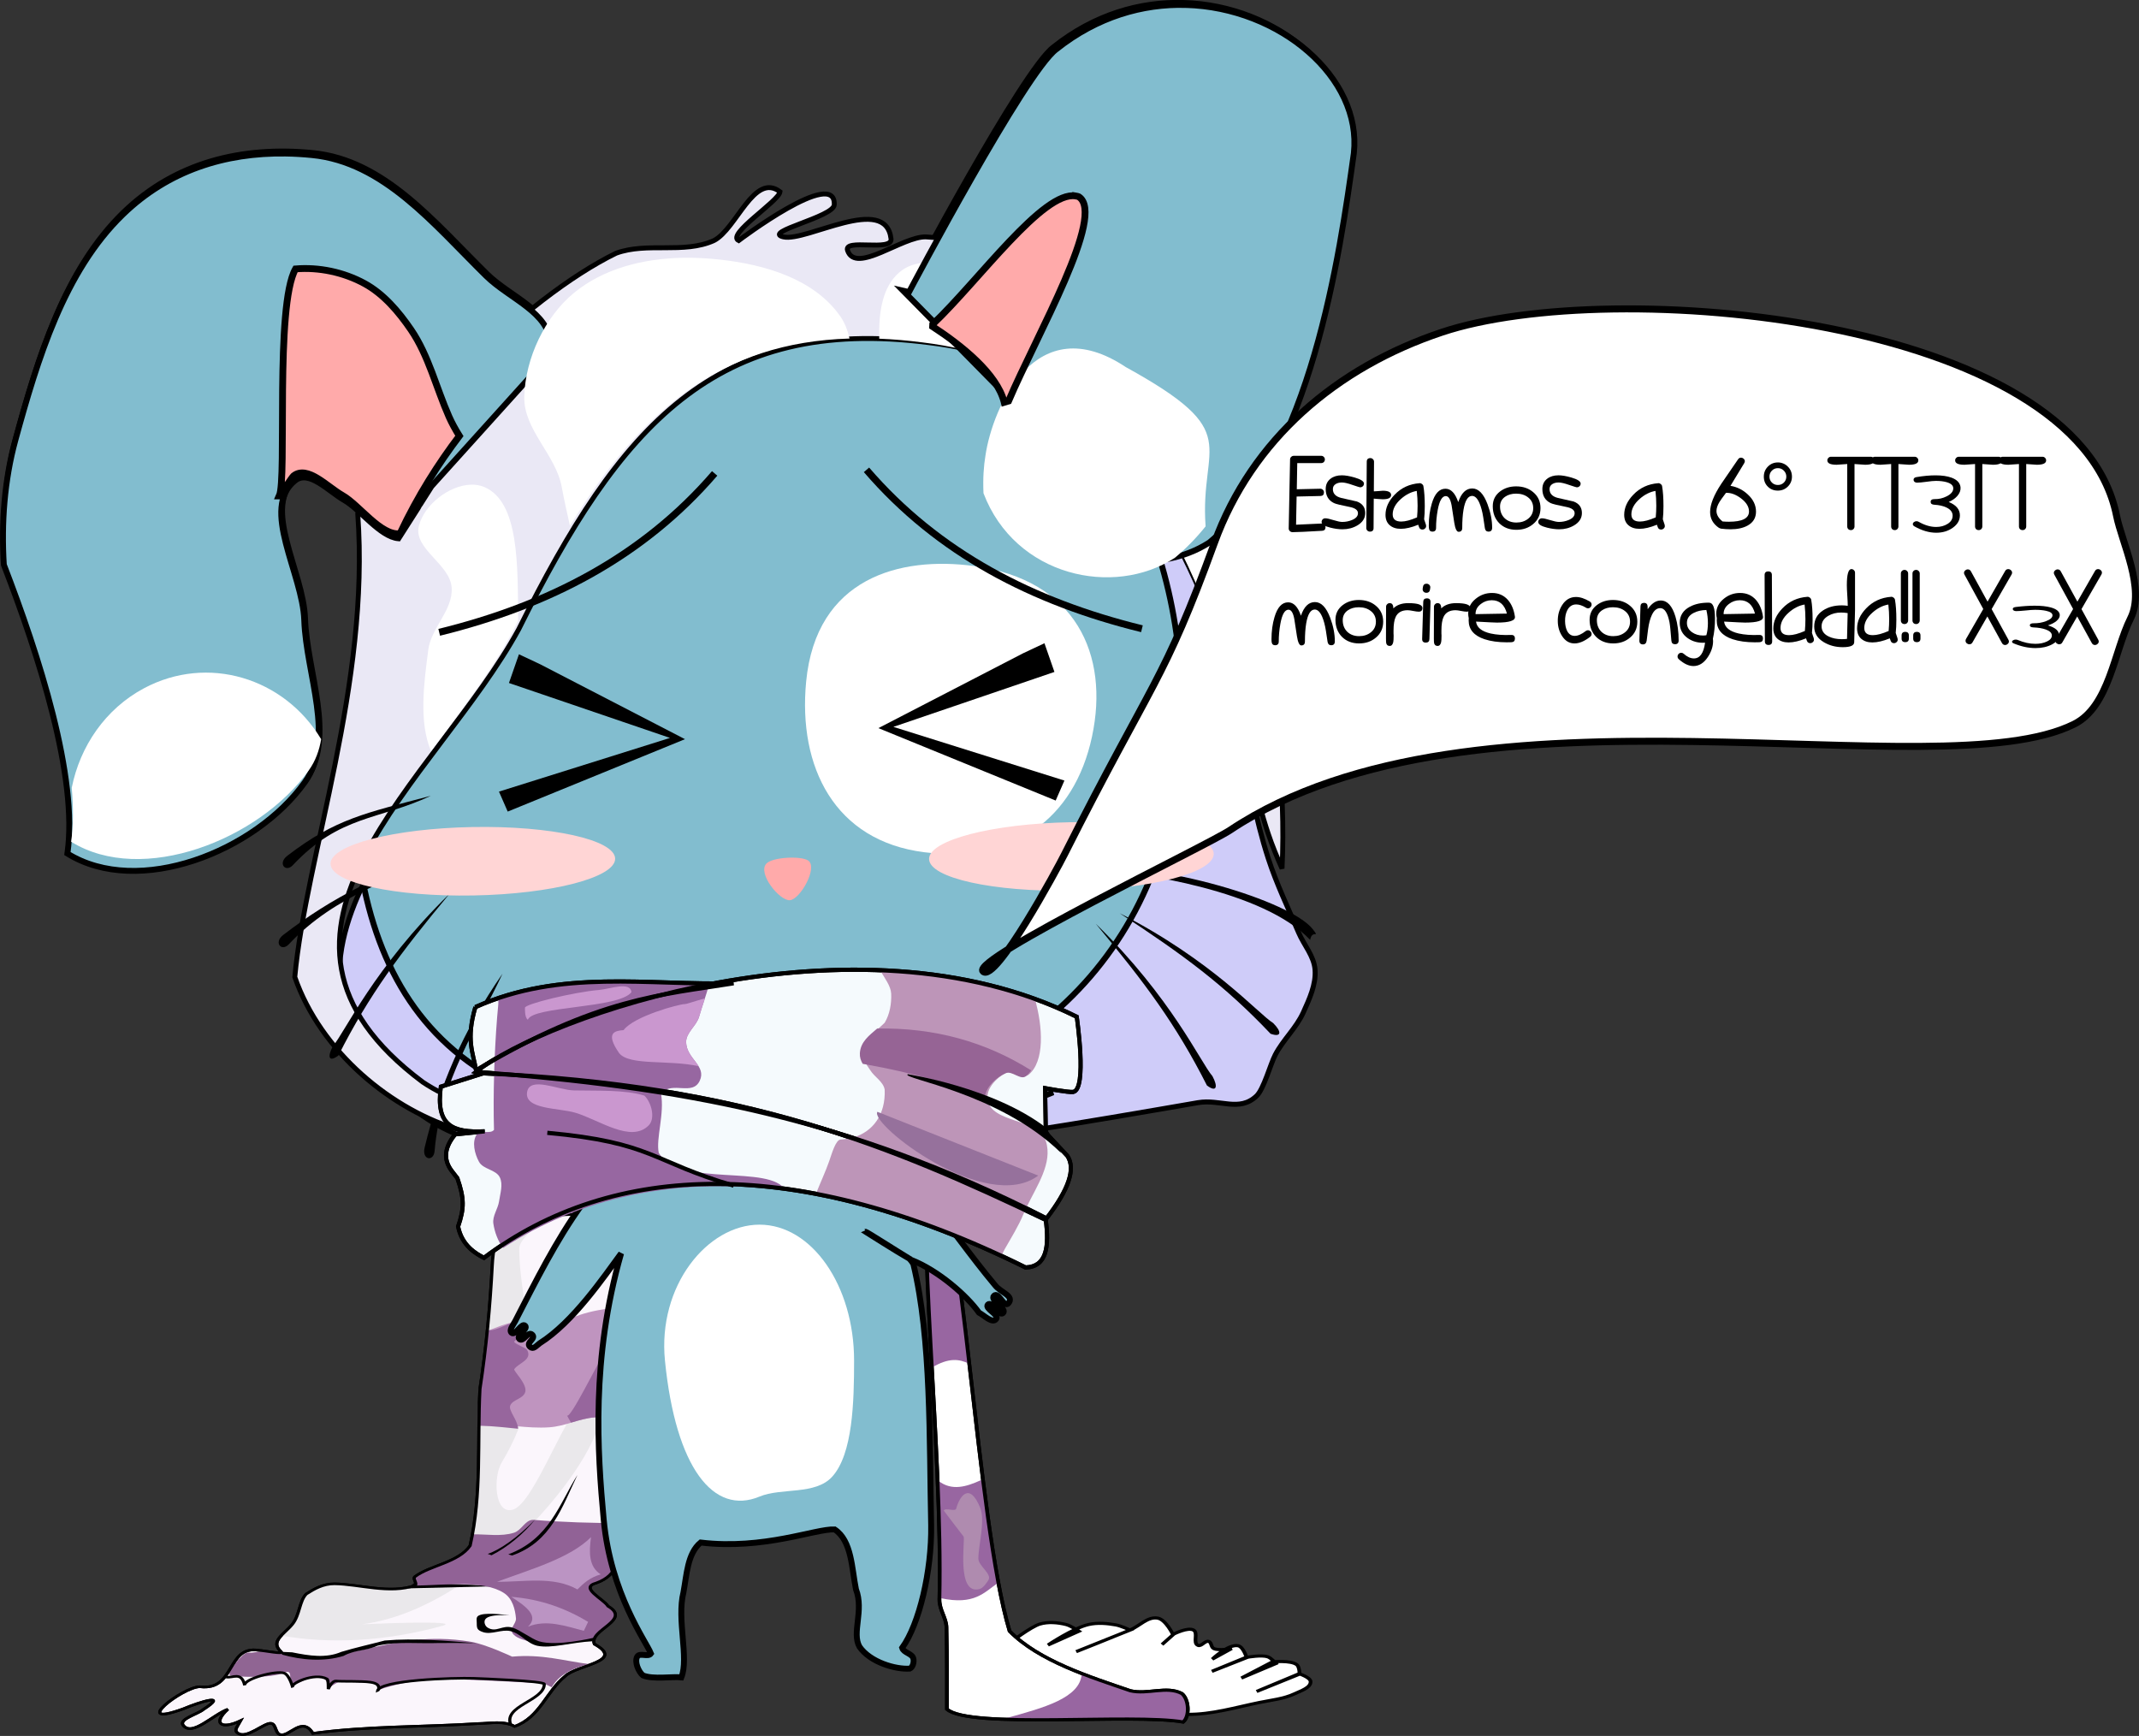 <?xml version="1.0" encoding="UTF-8" standalone="no"?>
<!-- Created with Inkscape (http://www.inkscape.org/) -->
<svg
    xmlns:inkscape="http://www.inkscape.org/namespaces/inkscape"
    xmlns:rdf="http://www.w3.org/1999/02/22-rdf-syntax-ns#"
    xmlns="http://www.w3.org/2000/svg"
    xmlns:xlink="http://www.w3.org/1999/xlink"
    xmlns:ns1="http://sozi.baierouge.fr"
    xmlns:cc="http://creativecommons.org/ns#"
    xmlns:dc="http://purl.org/dc/elements/1.1/"
    xmlns:sodipodi="http://sodipodi.sourceforge.net/DTD/sodipodi-0.dtd"
    id="svg2"
    sodipodi:docname="usagi remix.svg"
    viewBox="0 0 305.94 248.29"
    version="1.1"
    inkscape:version="0.48.4 r9939"
  >
  <rect x="0" y="0" width="305.94" height="248.29" fill="#333333" stroke="none"/>
  <sodipodi:namedview
      id="base"
      fit-margin-left="0"
      inkscape:zoom="1.979899"
      borderopacity="1.0"
      inkscape:current-layer="layer1"
      inkscape:cx="160.43001"
      inkscape:cy="132.76496"
      inkscape:window-maximized="0"
      showgrid="false"
      fit-margin-right="0"
      showguides="true"
      bordercolor="#666666"
      inkscape:window-x="1360"
      inkscape:guide-bbox="true"
      inkscape:window-y="16"
      fit-margin-bottom="0"
      inkscape:window-width="1364"
      inkscape:pageopacity="0.0"
      inkscape:pageshadow="2"
      pagecolor="#ffffff"
      inkscape:document-units="px"
      inkscape:window-height="750"
      fit-margin-top="0"
    >
    <sodipodi:guide
        id="guide12630"
        position="-8.38,248.437"
        orientation="0,1"
    />
  </sodipodi:namedview
  >
  <g
      id="layer1"
      inkscape:label="Capa 1"
      inkscape:groupmode="layer"
      transform="translate(-276.59 -281.08)"
    >
    <path
        id="path3990"
        style="stroke:#000000;stroke-width:.713px;fill:#cfccf9"
        d="m348.78 445.25c-4.093-0.637-8.198-2.117-11.724-4.558-28.677-22.241 1.887-44.687 13.734-67.235 14.42-30.169 28.153-46.603 58.621-42.544 7.931 0.999 14.9 3.477 21.271 8.927 8.158 6.98 14.327 17.768 18.591 28.3 4.544 11.223 4.952 24.116 8.709 35.707 1.189 3.669 2.858 7.115 4.355 10.636 0.759 1.785 2.204 3.342 2.345 5.318 0.15 2.116-0.822 4.188-1.675 6.078-1.018 2.254-2.881 3.899-4.02 6.078-0.688 1.316-1.643 4.909-2.68 5.888-2.476 2.339-5.189 0.399-8.374 0.95-32.728 5.654-66.355 11.565-99.153 6.458z"
        inkscape:export-ydpi="90"
        sodipodi:nodetypes="cccccccccccccc"
        inkscape:export-filename="/home/stilgar/tmp/s.png .png"
        inkscape:connector-curvature="0"
        inkscape:export-xdpi="90"
    />
    <g
        id="g3956"
        transform="matrix(.444 0 0 .367 408.94 275.84)"
      >
      <path
          id="path3954"
          sodipodi:nodetypes="ccccscscssccccaccasscccccccccc"
          style="stroke:#000000;stroke-width:1px;fill:#fbf6fc"
          inkscape:connector-curvature="0"
          d="m-130.02 476.78c-5.766 9.217-9.043 19.689-9.482 30.549-0.683 15.986-1.92 32.057-3.963 48.255-0.892 20.364 0.646 40.952-3.171 61.097-3.759 6.591-13.026 7.71-17.787 12.091-0.79 0.727 0.779 2.489 0.136 3.373-8.173 3.52-18.228-0.506-26.013-0.598-3.706-0.043-6.623 2.035-9.089 3.949-2.256 2.669-2.076 8.166-4.506 11.81-2.635 3.95-7.367 6.636-3.645 10.681 1.089 1.183-5.281-0.406-7.309-0.552-10.274-1.935-7.318 15.945-18.844 14.214-5.541 0.035-22.77 16.274-5.306 8.595 5.306-2.711 14.68-6.208 6.384 0.294-1.779 1.833-8.077 3.74-6.416 6.21 2.916 4.336 9.565-4.213 14.347-6.319-5.046 5.462-2.172 8.06 4.089 4.468-1.376 2.979-2.113 3.781-0.862 4.84 2.896 2.452 8.581-4.286 10.725-3.816 1.637 0.359 1.231 3.644 2.807 4.338 2.971 1.307 7.083-7.47 10.638-0.446 17.593-2.909 35.517-2.45 53.266-3.811 4.047-0.098 8.219-1.198 11.719 1.092 8.12-3.478 10.275-13.714 16.23-19.521 3.695-4.505 19.64-5.722 9.482-12.534-2.004-5.546 12.163-9.282 4.365-14.772-1.463-2.855-9.447-7.231-3.712-9.091 7.326-3.184 7.269-10.114 7.5-16.587 0.148-50.781 12.726-99.214 6.689-151.07-12.455 2.867-24.809 5.211-38.272 13.258z"
      />
      <path
          id="path3949"
          sodipodi:nodetypes="cccccscscscscsssssc"
          style="fill:#eae8eb"
          inkscape:connector-curvature="0"
          d="m-124.75 480.84c-2.38-0.019-5.285 0.518-8.25 1.25-3.917 7.846-6.143 16.395-6.5 25.219-0.683 15.986-1.926 32.084-3.969 48.281-0.892 20.364 0.66 40.948-3.156 61.094-3.759 6.591-13.02 7.712-17.781 12.094-0.79 0.727 0.769 2.491 0.125 3.375-8.173 3.52-18.246-0.534-26.031-0.625-3.706-0.043-6.597 2.055-9.062 3.969-2.256 2.669-2.101 8.169-4.531 11.812-1.089 1.632-2.533 3.021-3.594 4.406 15.525 3.3 33.225 2.425 51.938-3.812 5.724-1.908-14.342-1.228-25.938-0.594 45.665-6.979 91.307-88.238 72.469-87.031-6.001 0.384-16.547 39.922-23.906 42.375-5.92 1.973-6.322-12.825-3.531-18.406 16.967-33.935 5.656-57.303 5.656-83.438 0-5.282 12.876-14.53 11.312-17.656-0.826-1.652-2.754-2.293-5.25-2.312z"
      />
      <path
          id="path3916"
          style="stroke:#000000;stroke-width:1px;fill:#97669d"
          inkscape:connector-curvature="0"
          d="m-91.75 463.53c-12.455 2.867-24.818 5.202-38.281 13.25-2.422 3.872-4.388 7.968-5.906 12.219 6.613-2.215 15.041-0.79 22.438-1.438l4.312 2.438 4.5-2.562 2.062-7.938c3.814-1.692 7.944-1.613 12.125-1.281-0.264-4.868-0.677-9.763-1.25-14.688z"
      />
      <path
          id="path3855"
          d="m-166.7 633.31 30.052-0.884-27.842-1.414"
          style="fill:#000000"
          inkscape:connector-curvature="0"
      />
      <path
          id="path3877"
          d="m-209.66 658.15c22.026 7.388 36.255-9.437 63.109-4.066 4.971 0.994 13.435 5.834 13.435 5.834 9.721-1.055 16.824 1.683 24.874 2.926-5.808 1.602-10.056 4.583-12.102 9.007l-2.563-1.503s-26.329-1.812-35.797-1.812c-16.173 2.255-19.295 5.868-17.81 4.331 0.188-4.119-3.561-1.782-9.458-3.58-3.207-0.978-6.913 4.311-6.718 2.652 0.232-1.975-0.258-3.702-2.917-4.331-3.404-0.805-7.407 5.25-8.971 2.121-0.328-0.656 0.809-4.927-1.724-3.624-4.88 2.512-15.899 1.591-17.485 1.203-1.951-0.477 4.168-9.345 5.535-8.984 1.588 0.419 4.263-1.092 8.591-0.174z"
          sodipodi:nodetypes="csccccccsssssssc"
          style="fill:#906593"
          inkscape:connector-curvature="0"
      />
      <path
          id="path3857"
          d="m-207.27 659.12c6.346 2.144 13.477 2.911 19.866 0.51 3.483-2.361 7.276-1.918 10.894-3.953 6.133-1.792 13.39-0.762 19.704-1.069 4.009-0.058 8.018-0.012 12.026 0.093-9.744-0.999-19.578-2.063-29.368-1.062-4.664 1.494-9.412 2.746-14.007 4.428-4.856 2.53-10.196 1.558-15.832 0.168-1.095-0.05-2.19-0.1-3.284-0.176"
          sodipodi:nodetypes="ccccccccc"
          style="fill:#000000"
          inkscape:connector-curvature="0"
      />
      <path
          id="path3866"
          d="m-108.88 468.11c5.825 3.568 6.401 12.069 4.086 17.096-0.778 1.841-2.19 3.829-4.359 3.987-1.124 0.121-2.612-0.518-2.558-1.82 0.001-2.106 1.271-3.93 2.393-5.615 0.414-0.589-0.611 0.607-0.87 0.867-1.397 1.544-2.814 3.298-3.078 5.43-0.104 2.214 0.981 3.671 3.353 3.603 13.735-4.474 6.158-17.227 5.703-22.986 0.217-0.875 0.966-1.46 1.579-2.061"
          sodipodi:nodetypes="cccccccccc"
          style="fill:#000000"
          inkscape:connector-curvature="0"
      />
      <path
          id="path3871"
          d="m-225.25 667.86c2.11 0.547 4.931-2.358 6 3.25-0.517-2.455 10.261-5.963 12.75-4.75 1.695 0.826 2.688 5.5 2.688 5.5-0.992-1.409 7.146-5.914 11.062-3.25 0.519 0.353 0.411 3.954 0.411 3.954s1.106-3.327 2.559-3.146c2.018 0.251 7.967-0.06 10.989 0.454 4.193 0.712 2.314 3.514 2.302 3.515 0.251-4.394 24.776-5.288 30.99-5.026 2.373 0.1 22.75 1.039 22.75 2.25 0 6.558-13.501 8.435-10.75 16"
          sodipodi:nodetypes="ccscscsscssc"
          style="stroke:#000000;stroke-width:1px;fill:none"
          inkscape:connector-curvature="0"
      />
      <g
          id="g3893"
        >
        <path
            id="path3883"
            style="fill:#916296"
            inkscape:connector-curvature="0"
            d="m-126.62 606.62c-2.352 0.258-3.512 4.09-5.875 5-4.161 1.602-8.868 0.547-13.375 0.625-0.225 1.48-0.47 2.962-0.75 4.438-3.759 6.591-13.02 7.712-17.781 12.094-0.79 0.727 0.769 2.491 0.125 3.375-0.082 0.035-0.168 0.06-0.25 0.094 9.977-0.182 22.272-2.248 28.781 2.875 2.779 2.187 3.609 6.349 3.875 9.875 0.141 1.875-1.977 3.766-1.25 5.5 0.89 2.122 3.699 2.876 5.875 3.625 3.211 1.106 6.732 1.258 10.125 1.125 2.882-0.113 5.618-1.759 8.5-1.625 0.604 0.028 1.23 0.124 1.844 0.281 0.036-4.949 11.825-8.543 4.562-13.656-1.463-2.855-9.453-7.234-3.719-9.094 7.326-3.184 7.269-10.089 7.5-16.562 0.007-2.265 0.04-4.525 0.094-6.781-8.114 0.149-19.079-0.332-27.781-1.188-0.168-0.017-0.343-0.017-0.5 0z"
        />
        <g
            id="g3889"
            style="fill:#bb94c3"
          >
          <path
              id="path3879"
              d="m-137.95 630.73c11.206-4.99 23.472-9.222 30.25-17.375-0.653 5.934-0.757 11.51 3.125 14.5-3.417 1.196-5.414 3.347-7.5 5.875-7.862-5.324-17.1-2.852-25.875-3z"
              sodipodi:nodetypes="ccccc"
              style="fill:#bb94c3"
              inkscape:connector-curvature="0"
          />
          <path
              id="path3881"
              d="m-133.38 636.61c4.842 3.758 9.049 7.54 5.375 11.625 6-2.909 12-0.26 18 1.625l1.375-3.5c-7.187-5.224-15.233-8.852-24.75-9.75z"
              sodipodi:nodetypes="ccccc"
              style="fill:#bb94c3"
              inkscape:connector-curvature="0"
          />
        </g
        >
      </g
      >
      <path
          id="path3085"
          d="m-107.19 653.92c-6.891 0.434-13.24 2.938-17.875 1.75-3.419-0.991-5.145-4.689-8.562-5.688-2.88-0.841-6.103 1.523-8.875 0.375-1.851-0.767-2-1.434-2-3.438 0-1.768-0.411-2.706 1.25-3.312 2.75-1.004 9.375 0.25 9.375 0.25s-6.564-0.757-7.875 1.5c-0.558 0.961-0.144 2.589 0.75 3.25 2.822 2.085 4.698-1.188 8 0 2.385 0.858 6.135 4.403 8.5 5.312 5.602 2.155 17.5-1.312 17.5-1.312"
          sodipodi:nodetypes="ccsssscssssc"
          style="fill:#000000"
          inkscape:connector-curvature="0"
      />
      <path
          id="path3862"
          d="m-133.11 620.5c12.682-5.351 16.104-18.986 21.036-31.378-5.87 11.37-8.998 24.909-22.274 30.936"
          sodipodi:nodetypes="ccc"
          style="fill:#000000"
          inkscape:connector-curvature="0"
      />
      <path
          id="path3864"
          d="m-139.74 620.41c5.119-3.114 10.333-8.335 14.054-13.965-5.542 6.968-11.386 11.88-15.291 13.435"
          sodipodi:nodetypes="ccc"
          style="fill:#000000"
          inkscape:connector-curvature="0"
      />
      <path
          id="path3899"
          style="fill:#bf94bf"
          inkscape:connector-curvature="0"
          d="m-91.375 523.38c-10.609 0.332-18.549 1.76-25.094 6.062-4.075 2.679-10.639-0.971-16.312 0.188-2.697 0.551-5.408 2.014-8.312 3.344-0.628 7.513-1.421 15.061-2.375 22.625-0.197 4.489-0.269 8.966-0.312 13.469 0.373-0.015 0.752-0.042 1.125-0.031 7.238 0.208 14.432 2.088 21.531 1.5 5.199-0.43 9.651-3.443 14.719-3.875 3.623-0.309 7.272-0.287 10.906-0.094 1.419-14.388 3.03-28.746 4.125-43.188z"
      />
      <path
          id="path3903"
          d="m-130.79 529.43c-3.131-0.17-6.993 3.615-9.967 3.279-0.068-0.295-0.128-0.512-0.197-0.787-0.134 0.062-0.259 0.135-0.393 0.197-0.659 7.882-1.491 15.801-2.492 23.736-0.206 4.709-0.282 9.406-0.328 14.13 0.391-0.016 0.789-0.044 1.18-0.033 3.95 0.113 7.884 0.696 11.802 1.147-0.123-3.454-3.198-7.061-2.524-9.081 0.779-2.336 4.14-2.495 4.819-5.213 0.762-3.048-3.844-8.278-3.541-8.885 1.177-2.353 6.078-3.646 4.098-7.606-0.393-0.786-4.436-2.504-4.098-3.18 0.793-1.585 6.332-3.124 4.459-5.934-0.82-1.231-1.776-1.714-2.82-1.77z"
          style="fill:#97669d"
          inkscape:connector-curvature="0"
      />
      <path
          id="path3905"
          style="fill:#97669d"
          inkscape:connector-curvature="0"
          d="m-104.5 544.09c-0.591 0.282-10.06 23.884-10.938 21.781 0.199 0.546 0.699 1.646 1.312 2.844 2.532-0.907 5.044-1.835 7.719-2.062 0.739-0.063 1.478-0.119 2.219-0.156 1.746-6.305-0.281-14.873-0.281-22.375 0-0.041-0.012-0.04-0.031-0.031z"
      />
      <g
          id="g3945"
          transform="translate(1.237 -1.237)"
        >
        <path
            id="path3934"
            d="m-123.74 485.79 9.988-0.707 0.619-9.988z"
            style="fill:#bf94bf"
            inkscape:connector-curvature="0"
        />
        <path
            id="path3936"
            d="m-101.12 470.5c-0.743-1.527 4.124-4.081 4.685-3.801 4.338 2.169 1.695 7.991-2.121 9.899-0.676 0.338-0.481 1.345-0.972 1.591-0.239 0.12-0.592-0.109-0.795-0.177-3.333-1.111-0.086-2.922 0.442-3.978 0.264-0.529-1.101-2.716-1.237-3.535z"
            style="fill:#bf94bf"
            inkscape:connector-curvature="0"
        />
      </g
      >
      <path
          id="path3080"
          d="m-130.02 476.78c-5.766 9.217-9.043 19.689-9.482 30.549-0.683 15.986-1.92 32.057-3.963 48.255-0.892 20.364 0.646 40.952-3.171 61.097-3.759 6.591-13.026 7.71-17.787 12.091-0.79 0.727 0.779 2.489 0.136 3.373-8.173 3.52-18.228-0.506-26.013-0.598-3.706-0.043-6.623 2.035-9.089 3.949-2.256 2.669-2.076 8.166-4.506 11.81-2.635 3.95-7.367 6.636-3.645 10.681 1.089 1.183-5.281-0.406-7.309-0.552-10.274-1.935-7.318 15.945-18.844 14.214-5.541 0.035-22.77 16.274-5.306 8.595 5.306-2.711 14.68-6.208 6.384 0.294-1.779 1.833-8.077 3.74-6.416 6.21 2.916 4.336 9.565-4.213 14.347-6.319-5.046 5.462-2.172 8.06 4.089 4.468-1.376 2.979-2.113 3.781-0.862 4.84 2.896 2.452 8.581-4.286 10.725-3.816 1.637 0.359 1.231 3.644 2.807 4.338 2.971 1.307 7.083-7.47 10.638-0.446 17.593-2.909 35.517-2.45 53.266-3.811 4.047-0.098 8.219-1.198 11.719 1.092 8.12-3.478 10.275-13.714 16.23-19.521 3.695-4.505 19.64-5.722 9.482-12.534-2.004-5.546 12.163-9.282 4.365-14.772-1.463-2.855-9.447-7.231-3.712-9.091 7.326-3.184 7.269-10.114 7.5-16.587 0.148-50.781 12.726-99.214 6.689-151.07-12.455 2.867-24.809 5.211-38.272 13.258z"
          sodipodi:nodetypes="ccccscscssccccaccasscccccccccc"
          style="stroke:#000000;stroke-width:1px;fill:none"
          inkscape:connector-curvature="0"
      />
    </g
    >
    <g
        id="g3991"
        transform="matrix(.528 0 0 .451 408.67 230.15)"
      >
      <g
          id="g3972"
          style="fill:#ffffff"
        >
        <path
            id="path3172"
            sodipodi:nodetypes="cssccccscccscccsccsssscccssccssccssc"
            style="stroke:#000000;stroke-width:1px;fill:#ffffff"
            inkscape:connector-curvature="0"
            d="m71.406 656.62c6.645 0.1 13.127-2.21 19.594-3.76 3.206-0.767 6.612-1.16 9.5-2.75 1.706-0.94 4.424-1.927 4.375-3.875-0.033-1.334-3.125-2.5-3.125-2.5l-11.5 5.625 11.625-5.5s0.019-2.314-0.75-3c-1.662-1.483-6.625-0.875-6.625-0.875l-8.375 5.125 9.375-4.625s-1.287-1.755-2.25-2.125c-1.673-0.643-5.375 0.125-5.375 0.125l-9.75 4.5 9.375-4.5s-0.867-3.294-2.25-3.625c-2.655-0.635-7 4.25-7 4.25l5.25-3.375s-3.458 0.795-4.875 0c-0.767-0.43-0.537-1.985-1.375-2.25-0.996-0.315-1.936 1.709-2.875 1.25-1.507-0.737 0.186-4.008-1.25-4.875-1.54-0.93-5.25 1.25-5.25 1.25l-3.25 3.375 3-3.125s-1.953-4.763-4.125-5.25c-2.727-0.612-4.985 2.53-7.5 3.75-4.847 2.35-14.625 6.875-14.625 6.875l14.62-6.86s-2.504-1.337-3.875-1.625c-2.406-0.505-4.998-0.753-7.375-0.125-4.118 1.088-11 6.5-11 6.5l8.375-4.375s-2.189-1.746-3.5-2.125c-2.282-0.66-4.883-0.909-7.125-0.125-2.223 0.777-8.091 5.762-9.678 7.545"
        />
        <path
            id="path3153"
            sodipodi:nodetypes="ccccccssc"
            style="stroke:#000000;stroke-width:1px;fill:#ffffff"
            inkscape:connector-curvature="0"
            d="m2.121 479.61c8.523 13.219 12.196 115.52 21.213 150.61 7.899 9.473 21.944 14.589 32.704 18.915 4.649 1.316 9.855-1.656 13.965 0.884 1.943 1.867 2.187 7.186 0.354 9.016-13.619-2.786-58.05 2.255-63.993-4.066-0.006-7.914 0.055-16.598-0.131-25.998-0.059-2.985-1.966-5.509-1.899-8.847 0.966-48.06-6.678-122.27-2.213-140.5z"
        />
      </g
      >
      <path
          id="path3157"
          style="stroke:#000000;stroke-width:1px;fill:none"
          inkscape:connector-curvature="0"
          d="m71.406 656.62"
      />
      <g
          id="g3976"
        >
        <path
            id="path3179"
            style="fill:#9866a1"
            inkscape:connector-curvature="0"
            d="m15.5 582.38c-3.917 2.084-7.787 3.433-11.375 0.25l-0.281 0.031c0.457 13.091 0.717 25.828 0.5 37.125l0.281-0.03c9.187 2.354 11.835-1.832 15.625-4.875l0.031-0.031c-1.505-9.38-2.88-20.5-4.156-32.32l-0.625-0.15z"
        />
        <path
            id="path3174"
            style="fill:#9866a1"
            inkscape:connector-curvature="0"
            d="m42.969 643.72-0.094 0.03c-0.395 7.735-10.445 10.808-20.25 14l0.656 0.469c15.896 0.518 38.11-1.019 47.062 0.812 1.833-1.83 1.599-7.133-0.344-9-4.11-2.54-9.319 0.41-13.969-0.906-4.054-1.63-8.58-3.361-13.062-5.406z"
        />
        <path
            id="path3186"
            style="fill:#9866a1"
            inkscape:connector-curvature="0"
            d="m5.656 512.53c-1.554-0.04-3.07 0.71-4.531 1.97l-0.125 0.59c0.289 9.589 0.754 20.367 1.281 31.562 4.554-3.235 7.466-2.734 9.969-1.281l0.125-0.094c-1.097-11.12-2.17-21.89-3.312-31.4-1.174-0.89-2.294-1.32-3.406-1.35z"
        />
      </g
      >
      <path
          id="path3184"
          d="m8.875 591.36c-0.256 1.115-2.867-0.391-3.375 0.625-0.016 0.032 4.945 7.604 5.375 8.25 0.519 0.779-2.092 18.781 4.375 16.625 0.944-0.315 1.986-2.097 2.375-2.875 0.958-1.916-2.75-4.474-2.75-6.75 0-4.128 1.923-12.04 0.5-16.125-2.936-8.43-5.628-3.554-6.5 0.25z"
          sodipodi:nodetypes="scssssss"
          style="fill:#af8baf"
          inkscape:connector-curvature="0"
      />
      <path
          id="path3987"
          sodipodi:nodetypes="ccccccssc"
          style="stroke:#000000;stroke-width:1px;fill:none"
          inkscape:connector-curvature="0"
          d="m2.121 479.61c8.523 13.219 12.196 115.52 21.213 150.61 7.899 9.473 21.944 14.589 32.704 18.915 4.649 1.316 9.855-1.656 13.965 0.884 1.943 1.867 2.187 7.186 0.354 9.016-13.619-2.786-58.05 2.255-63.993-4.066-0.006-7.914 0.055-16.598-0.131-25.998-0.059-2.985-1.966-5.509-1.899-8.847 0.966-48.06-6.678-122.27-2.213-140.5z"
      />
    </g
    >
    <path
        id="path3939"
        style="stroke:#000000;stroke-width:.843px;fill:#82bdcf"
        inkscape:connector-curvature="0"
        d="m445.82 281.5c-6.142-0.168-12.67 1.665-18.544 6.344-4.412 3.282-20.761 34.123-21.062 34.691-6.256-1.558-13.098-1.938-19.729-1.938-0.907-0.03-1.809-0.015-2.696 0-10.976 0.183-20.451 3.734-28.32 9.501-0.174-4.653-5.871-6.528-9.242-9.845-7.537-7.414-14.652-16.278-24.913-17.283-10.05-0.984-19.613 1.298-27.046 8.501-8.405 8.144-12.207 20.687-15.375 32.253-1.573 5.744-2.001 11.879-1.629 17.846 4.99 12.926 10.631 30.399 9.065 41.317 10.15 6.316 26.899-0.28 33.978-10.22 4.395-6.17 0.171-15.445-0.089-23.159-0.225-6.673-6.36-16.029-1.274-20.002 1.997-1.56 4.803 1.569 6.991 2.813 2.45 1.394 5.496 5.774 8.265 5.469 0.884-1.883 1.821-3.651 2.785-5.344-2.415 4.684-4.378 9.654-5.865 14.752-1.283 4.399-3.202 8.562-3.703 13.064-2.315 32.308 4.917 59.088 44.317 61.381-3.385 2.789-7.335 5.917-10.427 9.782-3.964 4.955-7.024 10.838-9.924 16.47-0.38 0.738-0.749 1.46-1.126 2.188-0.257 0.496-0.905 1.251-0.504 1.625 0.539 0.502 1.446-1.536 1.955-1 0.464 0.489-1.331 1.394-0.859 1.875 0.572 0.583 1.224-1.16 1.837-0.625 0.681 0.594-0.955 1.129-0.296 1.75 0.481 0.453 0.865-0.109 1.392-0.5 4.777-3.002 9.156-9.468 11.642-12.845-4.299 15.027-3.391 28.348-2.488 38.066 0.986 10.617 6.066 17.423 6.754 19.158-0.395 0.563-1.605-0.158-1.955 0.438-0.43 0.73 0.17 2.144 0.8 2.688 1.454 0.609 4.232 0.136 5.51 0.281 1.107-2.786-0.681-8.255 0.296-12.158 0.468-2.484 0.566-5.567 2.459-7.126 9.061 1.078 16.422-1.997 19.166-1.875 2.459 1.608 2.443 5.58 3.051 8.563 1.171 3.049-0.635 6.212 0.504 8.22 1.519 2.202 5.121 3.268 7.199 3.125 0.442-0.203 0.619-0.944 0.504-1.438-0.172-0.737-1.388-0.806-1.6-1.531 2.447-3.387 4.243-11.005 4.147-17.533-0.271-12.223 0.054-26.626-2.548-37.379-0.142-0.251-0.339-0.505-0.563-0.75-1.647-0.927-6.25-3.844-6.25-3.844 0.064-0.061 4.6 2.856 6.25 3.844 0.026 0.015 0.094 0.048 0.118 0.062 0.032 0.027 0.056 0.065 0.089 0.094 0.016 0.009 0.074 0.022 0.089 0.031 3.852 1.521 7.911 5.076 9.657 7.532 0.774 0.408 1.916 1.617 2.459 0.906 0.476-0.624-1.73-1.505-1.185-2.063 0.556-0.569 1.574 1.75 2.163 1.219 0.682-0.615-1.951-1.814-1.303-2.469 0.683-0.691 1.454 1.817 2.074 1.063 0.877-1.067-1.083-1.497-1.925-2.594-6.895-8.237-12.919-18.576-21.655-24.19-0.4-0.174-0.804-0.343-1.215-0.5 30.444-5.603 50.416-26.294 49.53-59.944-0.159-6.663-1.222-13.199-3.11-19.377 2.411-0.383 4.73-1.211 6.754-2.531 14.533-12.106 18.629-41.159 20.647-55.662 1.16-10.76-10.513-20.821-24.025-21.19z"
    />
    <path
        id="path3962"
        sodipodi:nodetypes="ssssss"
        style="fill:#ffffff"
        inkscape:connector-curvature="0"
        d="m398.75 475.69c0 5.895-0.186 13.335-3.123 16.593-2.414 2.678-7.269 1.547-10.403 2.854-6.562 2.736-11.991-4.084-13.526-19.447-1.067-10.681 6.056-19.447 13.526-19.447 7.47 0 13.526 8.707 13.526 19.447z"
    />
    <path
        id="path3055"
        sodipodi:nodetypes="sssss"
        style="fill:#ffffff"
        inkscape:connector-curvature="0"
        d="m432.78 386.43c-2.562 11.978-11.47 18.114-23.974 16.547-12.842-1.609-18.087-12.187-16.914-24.395 1.429-14.868 13.443-17.97 23.974-16.547 14.59 1.971 19.421 12.674 16.914 24.395z"
    />
    <path
        id="path3837"
        d="m338.75 445.71c0.843-10.087 6.109-17.645 9.713-25.362-5.7 8.233-9.039 16.12-11.139 24.878-0.425 1.775 1.294 2.059 1.425 0.485z"
        sodipodi:nodetypes="scss"
        style="fill:#000000"
        inkscape:connector-curvature="0"
    />
    <path
        id="path3839"
        sodipodi:nodetypes="ccssc"
        style="fill:#000000"
        inkscape:connector-curvature="0"
        d="m463.98 415.51c-6.642-7.003-23.856-9.622-32.15-10.284 10.55-0.938 29.36 4.686 32.521 8.753 1.1 1.416-0.102-0.025-0.37 1.531z"
    />
    <path
        id="path3841"
        d="m458.32 428.94c-6.642-7.003-12.497-11.292-21.583-17.241 13.291 6.792 19.799 14.368 21.953 15.71 1.235 1.226 1.226 2.092-0.37 1.531z"
        sodipodi:nodetypes="cccc"
        style="fill:#000000"
        inkscape:connector-curvature="0"
    />
    <path
        id="path3843"
        sodipodi:nodetypes="cccc"
        style="fill:#000000"
        inkscape:connector-curvature="0"
        d="m449.22 436.34c-4.422-8.739-8.839-14.642-15.889-23.124 10.841 10.58 14.976 19.827 16.666 21.773 0.843 1.552 0.595 2.378-0.777 1.351z"
    />
    <path
        id="path4025"
        style="fill:#ffaaaa"
        d="m392.18 404.16c-1.021-0.683-5.089-0.502-5.974 0.437-1.311 1.392 1.88 5.332 3.345 5.24 1.495-0.094 4.074-4.709 2.629-5.676z"
        inkscape:transform-center-x="0.040856352"
        sodipodi:nodetypes="ssss"
        inkscape:transform-center-y="0.90002155"
        inkscape:connector-curvature="0"
    />
    <path
        id="path4008"
        style="stroke:#000000;stroke-width:.7px;fill:#eae8f5"
        d="m378.7 315.49c-4.338 1.95-9.538 0.18-13.987 1.807-13.06 6.376-31.31 24.513-36.956 37.261 1.782 24.379-7.391 48.87-9.003 66.264 3.691 10.649 13.838 19.139 23.932 21.981 26.659 7.507 57.781 5.645 84.548-5.421-26.099 4.008-52.538 6.747-78.455 2.859-4.093-0.614-8.199-2.04-11.725-4.392-28.68-21.428 1.887-43.053 13.735-64.777 14.422-29.066 28.155-44.899 58.626-40.989 7.932 0.962 14.902 3.349 21.273 8.6 8.159 6.724 14.328 17.118 18.593 27.265 4.545 10.812 4.953 23.234 8.71 34.401 0.571 1.697 1.248 3.334 1.968 4.963 0.558-11.737-0.958-24.697-3.811-35.751-2.671-10.349-5.31-20.373-10.888-29.232-8.895-12.25-22.777-24.776-36.244-25.366-3.351-0.095-10.006 5.377-11.196 1.953-0.627-1.803 6.435 0.234 6.213-1.679-0.755-6.48-12.094 0.473-15.389-0.274-3.108-0.705 7.19-2.84 7.269-4.596 0.243-5.408-13.676 5.122-13.676 5.122-1.807-0.877 5.761-5.63 5.919-6.986-3.725-2.821-6.205 5.307-9.457 6.986z"
        inkscape:export-ydpi="90"
        sodipodi:nodetypes="ccccscscccssscsccssssccc"
        inkscape:export-filename="/home/stilgar/tmp/s.png .png"
        inkscape:connector-curvature="0"
        inkscape:export-xdpi="90"
    />
    <path
        id="path11796"
        style="stroke:#000000;stroke-width:.843px;fill:#82bdcf"
        inkscape:connector-curvature="0"
        d="m317.45 303.04c-8.665-0.124-16.777 2.417-23.281 8.719-8.405 8.144-12.208 20.684-15.375 32.25-1.573 5.744-2.028 11.877-1.656 17.844 4.99 12.926 10.66 30.395 9.094 41.312 10.15 6.316 26.889-0.279 33.969-10.219 4.395-6.17 0.166-15.443-0.094-23.156-0.225-6.673-6.367-16.027-1.281-20 1.997-1.56 4.812 1.568 7 2.812 2.297 1.306 5.125 5.233 7.75 5.469l2.75-4.312c0.189-0.342 0.372-0.696 0.562-1.031-0.096 0.186-0.187 0.376-0.281 0.562l1.688-2.656 16.688-18.5 0.375-1.75c-0.174-4.653-5.878-6.527-9.25-9.844-7.537-7.414-14.645-16.277-24.906-17.281-1.256-0.123-2.512-0.201-3.75-0.219z"
    />
    <path
        id="path4017"
        style="fill:#ffffff"
        d="m374.21 317.95c-5.595 0.121-11.294 1.506-15.597 5.082-4.03 3.348-6.897 9.22-7.035 14.783-0.117 4.739 4.518 8.286 5.36 12.935 0.297 1.643 0.721 3.542 1.172 5.544 10.189-16.591 21.621-26.233 39.988-26.794-0.273-1.183-0.679-2.248-1.298-3.141-3.767-5.436-10.914-7.435-17.084-8.131-1.786-0.201-3.641-0.317-5.506-0.277zm34.712 0.716c-1.39 0.057-2.676 0.471-3.748 1.409-2.293 2.005-2.934 5.443-2.826 9.447 1.981 0.083 4.036 0.254 6.176 0.531 7.902 0.968 14.857 3.354 21.208 8.616 0.522-1.278 0.759-2.546 0.565-3.811-0.948-6.184-6.925-10.612-12.059-13.305-2.718-1.426-6.258-3.013-9.316-2.887zm30.274 22.775c-1.328-0.043-2.718 0.961-4.124 2.495 1.664 1.899 3.211 3.952 4.669 6.098 2.149-3.096 3.389-5.9 1.277-7.784-0.594-0.53-1.202-0.788-1.821-0.808zm-95.322 8.962c-3.064 0.135-6.586 2.83-7.37 5.89-0.844 3.294 4.483 5.455 4.69 8.87 0.193 3.196-2.939 5.699-3.35 8.87-0.604 4.657-1.385 10.319 0.398 14.483 4.238-5.686 8.583-11.369 11.661-17.07 0.262-0.534 0.534-1.046 0.796-1.571-0.061-7.96 0.153-16.977-4.815-19.125-0.619-0.268-1.303-0.378-2.01-0.346zm103.61 5.682c-0.927-0.02-1.986 0.652-3.119 1.64 1.487 2.811 2.83 5.689 4.02 8.546 0.927 2.228 1.677 4.521 2.324 6.86 1.957-5.734 1.792-11.308-1.654-16.1-0.458-0.637-0.989-0.934-1.57-0.947z"
        inkscape:export-ydpi="90"
        inkscape:export-filename="/home/stilgar/tmp/s.png .png"
        inkscape:connector-curvature="0"
        inkscape:export-xdpi="90"
    />
    <g
        id="g4449"
        transform="matrix(.582 0 0 .602 186.79 161.1)"
      >
      <path
          id="path3927"
          sodipodi:nodetypes="cccc"
          style="stroke:#000000;stroke-width:1px;fill:#f5fafd"
          inkscape:connector-curvature="0"
          d="m271.12 438.58c-2.347 7.779-0.566 10.764 0.177 15.026 29.837-17.254 45.676-17.919 63.286-20.683-21.154 0.54-42.309-3.466-63.463 5.657z"
      />
      <path
          id="path3930"
          sodipodi:nodetypes="ccsccccc"
          style="stroke:#000000;stroke-width:1px;fill:#f5fafd"
          inkscape:connector-curvature="0"
          d="m271.3 453.96c16.826-12.979 92.944-39.247 147.61-13.081 0 0 2.652 17.324-0.884 17.854-1.106 0.166-6.894-0.884-6.894-0.884l0.177 10.607 5.303 5.48c2.1 3.045 0.315 8.033-5.127 14.849-49.327-24.306-90.586-31.179-140.18-34.825z"
      />
      <path
          id="path3932"
          sodipodi:nodetypes="ccccccccccc"
          style="stroke:#000000;stroke-width:1px;fill:#f5fafd"
          inkscape:connector-curvature="0"
          d="m273.06 454.31-10.43 3.182c-1.298 9.264 2.829 10.985 10.783 10.607l-7.248 0.707c-2.473 2.887-3.119 5.775-0.884 8.662l1.414 1.768c1.72 4.817 1.73 7.141 0.177 11.49 0.948 4.556 4.398 6.464 6.364 7.425 31.668-23.011 77.018-24.589 133.11 2.298 5.232-0.189 5.805-5.037 4.95-11.314-37.88-17.449-73.426-32.101-138.24-34.825z"
      />
      <path
          id="path3816"
          style="fill:#9767a1"
          inkscape:connector-curvature="0"
          d="m306.82 432.49c-10.018-0.026-20.045 0.657-30.062 3.938 0.025 0.487 0.021 0.972 0 1.438-0.434 4.283-0.717 8.748-0.906 13.188 23.56-12.908 38.093-15.122 52.531-17.219 0.086-0.288 0.171-0.588 0.25-0.875-7.277-0.053-14.536-0.45-21.812-0.469z"
      />
      <path
          id="path3818"
          style="fill:#9767a1"
          inkscape:connector-curvature="0"
          d="m275.73 454.43c-0.133 4.594-0.16 9.101-0.031 13.312-0.917 1.133-3.369-0.122-4.219 1.062-1.275 1.777-0.541 4.625 0.531 6.531 1.034 1.839 4.195 1.825 5.125 3.719 0.831 1.693 0.087 3.79-0.188 5.656-0.266 1.81-1.685 3.504-1.406 5.312 0.304 1.97 1.109 4.163 2.406 5.781 18.865-11.884 42.23-17.024 69.406-13.688-3.818-6.281-25.646-0.557-31.156-8.875-0.774-3.369 1.482-9.385 0.531-14.156 0.182-0.203 0.362-0.384 0.562-0.531-12.482-1.968-26.193-3.392-41.562-4.125z"
      />
      <path
          id="path3823"
          style="fill:#9767a1"
          inkscape:connector-curvature="0"
          d="m328.57 433.18c-22.927 4.296-42.396 11.789-52.719 17.812-0.047 1.104-0.093 2.214-0.125 3.312 14.247 1.118 27.86 2.514 41.188 4.594 2.781-2.691 7.59 0.799 9.344-2.812 1.753-3.61-3.272-5.176-3.344-9.188-0.041-2.267 2.547-3.857 3.188-6.031 0.695-2.361 1.718-5.025 2.469-7.688z"
      />
      <path
          id="path3044"
          d="m288.8 468.45c26.074 2.33 25.388 6.755 45.785 12.551"
          sodipodi:nodetypes="cc"
          style="stroke:#000000;stroke-width:1px;fill:none"
          inkscape:connector-curvature="0"
      />
      <g
          id="g3860"
          style="fill:#ca97cf"
          transform="translate(404.76 21.02)"
        >
        <path
            id="path3837-9"
            style="fill:#ca97cf"
            inkscape:connector-curvature="0"
            d="m-77.281 415.5c-2.435 0.632-4.376 1.344-4.906 1.344-1.414 0-12.522 2.902-15.031 6.188-2.118 0.153-4.611 0.564-1.062 5.5 2.569 3.006 12.157 1.5 19.469 3.062-1.056-1.679-2.987-3.229-3.031-5.719-0.041-2.267 2.547-3.857 3.188-6.031 0.403-1.369 0.931-2.83 1.438-4.344-0.019 0.005-0.043-0.005-0.062 0z"
        />
        <path
            id="path3846"
            sodipodi:nodetypes="cccccc"
            style="fill:#ca97cf"
            inkscape:connector-curvature="0"
            d="m-120.92 437.71c0.696-3.768 7.659-0.431 11.49-0.354 5.788 0.117 12.574-0.192 17.324 1.237 1.749 1.619 2.76 5.399 1.061 7.071-4.343 4.274-12.176-1.318-18.031-3.005-4.112-1.185-12.621-0.742-11.844-4.95z"
        />
        <path
            id="path3848"
            sodipodi:nodetypes="ccccc"
            style="fill:#ca97cf"
            inkscape:connector-curvature="0"
            d="m-121.45 417.73c-0.214-0.857 11.997-3.737 18.208-4.243 2.649-0.215 7.71-2.116 7.955 0.53-3.11 3.914-24.258 3.256-25.456 6.541-0.835-0.497-0.707-2.828-0.707-2.828z"
        />
      </g
      >
      <path
          id="path3878"
          style="fill:#bd95b8"
          inkscape:connector-curvature="0"
          d="m363.74 469.6c-0.889 0.229-1.812 0.393-2.812 0.438-1.237 0-2.18 3.289-2.844 5.125-0.884 2.445-2.174 5.124-3.281 7.812 14.242 2.544 29.506 7.325 45.688 14.531 0.232-0.518 0.476-1.004 0.75-1.469 1.608-2.726 3.344-5.405 4.594-8.312 0.153-0.356 0.328-0.734 0.5-1.094-13.775-6.257-27.467-12.091-42.594-17.031z"
      />
      <path
          id="path3896"
          style="fill:#bd95b8"
          inkscape:connector-curvature="0"
          d="m370.65 429.95c1.073 1.763 2.576 3.638 2.656 5.438 0.105 2.356-0.344 4.906-1.594 6.906-2.221 2.205-5.243 3.615-5.469 6.906-0.094 1.818 0.938 2.885 1.938 4.406 1.062 1.615 3.199 2.69 3.531 4.594 0.243 5.872-2.844 10.026-7.812 11.375 13.837 4.248 27.916 9.65 42.656 16.594 2.541-5.127 6.532-10.575 4.75-15.781-1.879-5.49-13.442-4.138-14.312-9.875-0.415-2.739 2.555-5.53 5.125-6.562 1.546-0.621 3.629 1.751 4.938 0.719 3.969-3.13 3.591-11.286 1.531-18.156-12.177-4.146-25.082-6.142-37.938-6.562z"
      />
      <path
          id="path3880"
          d="m369.86 443.68c-1.979 1.659-4.063 3.123-4.25 5.844-0.052 1.004 0.246 1.779 0.688 2.531 13.984 2.395 21.608 4.967 30.094 7.594 0.415-2.319 2.895-4.492 5.094-5.375 1.546-0.621 3.629 1.751 4.938 0.719 0.49-0.386 0.918-0.847 1.281-1.375-11.136-6.766-23.7-10.191-37.844-9.938z"
          style="fill:#966495"
          inkscape:connector-curvature="0"
      />
      <path
          id="path3885"
          d="m369.92 463.46c-2.03 2.883 26.691 24.441 39.531 15.156z"
          sodipodi:nodetypes="ccc"
          style="fill:#96719c"
          inkscape:connector-curvature="0"
      />
      <path
          id="path3894"
          d="m360.39 477.29c1.763-7.708 14.447 0.423 21.92 3.005 5.516 1.906 20.133 2.405 17.854 7.778-2.694 6.352-14.078-4.546-20.683-6.541-6.118-1.848-20.517 1.988-19.092-4.243z"
          sodipodi:nodetypes="sssss"
          style="fill-opacity:0"
          inkscape:connector-curvature="0"
      />
      <path
          id="path3046"
          d="m415.12 473.3c-15.255-14.494-39.706-17.759-37.727-18.769 0 0 21.097 3.126 33.948 12.684"
          sodipodi:nodetypes="ccc"
          style="fill:#000000"
          inkscape:connector-curvature="0"
      />
      <path
          id="path3038"
          d="m271.12 438.58c-2.347 7.779-0.566 10.764 0.177 15.026 29.837-17.254 45.676-17.919 63.286-20.683-21.154 0.54-42.309-3.466-63.463 5.657z"
          sodipodi:nodetypes="cccc"
          style="stroke:#000000;stroke-width:1px;fill:none"
          inkscape:connector-curvature="0"
      />
      <path
          id="path3040"
          d="m271.3 453.96c16.826-12.979 92.944-39.247 147.61-13.081 0 0 2.652 17.324-0.884 17.854-1.106 0.166-6.894-0.884-6.894-0.884l0.177 10.607 5.303 5.48c2.1 3.045 0.315 8.033-5.127 14.849-49.327-24.306-90.586-31.179-140.18-34.825z"
          sodipodi:nodetypes="ccsccccc"
          style="stroke:#000000;stroke-width:1px;fill:none"
          inkscape:connector-curvature="0"
      />
      <path
          id="path3042"
          d="m273.06 454.31-10.43 3.182c-1.298 9.264 2.829 10.985 10.783 10.607l-7.248 0.707c-2.473 2.887-3.119 5.775-0.884 8.662l1.414 1.768c1.72 4.817 1.73 7.141 0.177 11.49 0.948 4.556 4.398 6.464 6.364 7.425 31.668-23.011 77.018-24.589 133.11 2.298 5.232-0.189 5.805-5.037 4.95-11.314-37.88-17.449-73.426-32.101-138.24-34.825z"
          sodipodi:nodetypes="ccccccccccc"
          style="stroke:#000000;stroke-width:1px;fill:none"
          inkscape:connector-curvature="0"
      />
    </g
    >
    <path
        id="path11820"
        style="fill:#000000"
        inkscape:connector-curvature="0"
        d="m353.85 376.09l20.714 10.714-25.357 10.357-1.25-2.857 24.464-7.679-23.036-7.857 1.429-4.107z"
    />
    <path
        id="path12590"
        d="m422.94 374.51l-20.714 10.714 25.357 10.357 1.25-2.857-24.464-7.679 23.036-7.857-1.429-4.107z"
        style="fill:#000000"
        inkscape:connector-curvature="0"
    />
    <path
        id="path12592"
        sodipodi:nodetypes="cc"
        style="stroke:#000000;stroke-width:1px;fill:none"
        inkscape:connector-curvature="0"
        d="m439.92 371.01c-15.625-3.836-29.152-10.82-39.396-22.728"
    />
    <path
        id="path12594"
        d="m339.41 371.52c15.625-3.836 29.152-10.82 39.396-22.728"
        sodipodi:nodetypes="cc"
        style="stroke:#000000;stroke-width:1px;fill:none"
        inkscape:connector-curvature="0"
    />
    <path
        id="path3832"
        sodipodi:nodetypes="scss"
        style="fill:#000000"
        inkscape:connector-curvature="0"
        d="m317.9 416.14c6.76-7.188 15.389-9.449 22.837-12.952-9.372 2.486-16.719 6.299-23.639 11.618-1.403 1.078-0.253 2.456 0.802 1.334z"
    />
    <path
        id="path3835"
        d="m318.48 404.82c6.76-7.188 12.285-6.414 19.733-9.917-9.372 2.486-13.614 3.265-20.535 8.584-1.403 1.078-0.253 2.456 0.802 1.334z"
        sodipodi:nodetypes="scss"
        style="fill:#000000"
        inkscape:connector-curvature="0"
    />
    <path
        id="path12598"
        d="m324.99 432.05c4.422-8.739 8.839-14.642 15.889-23.124-10.841 10.58-14.976 19.827-16.666 21.773-0.843 1.552-0.595 2.378 0.777 1.351z"
        sodipodi:nodetypes="cccc"
        style="fill:#000000"
        inkscape:connector-curvature="0"
    />
    <g
        id="g3933"
        style="fill:#ffd5d5"
        transform="matrix(1.111 .213 -.202 1.172 32.282 -173.51)"
      >
      <path
          id="path3847"
          sodipodi:rx="35.714287"
          sodipodi:ry="5.3571429"
          style="fill:#ffd5d5"
          sodipodi:type="arc"
          d="m745 274.15c0 2.959-15.99 5.357-35.714 5.357s-35.714-2.398-35.714-5.357c0-2.959 15.99-5.357 35.714-5.357s35.714 2.398 35.714 5.357z"
          transform="matrix(.495 -.099 .151 .752 40.553 277.75)"
          sodipodi:cy="274.14789"
          sodipodi:cx="709.28571"
      />
      <path
          id="path3849"
          sodipodi:rx="35.714287"
          sodipodi:ry="5.3571429"
          style="fill:#ffd5d5"
          sodipodi:type="arc"
          d="m745 274.15c0 2.959-15.99 5.357-35.714 5.357s-35.714-2.398-35.714-5.357c0-2.959 15.99-5.357 35.714-5.357s35.714 2.398 35.714 5.357z"
          transform="matrix(-.495 .099 -.151 -.752 751.05 563.76)"
          sodipodi:cy="274.14789"
          sodipodi:cx="709.28571"
      />
    </g
    >
    <path
        id="path12600"
        style="stroke:#000000;stroke-width:.843px;fill:#82bdcf"
        inkscape:connector-curvature="0"
        d="m446.2 281.79c-6.142-0.168-12.657 1.664-18.531 6.344-4.412 3.282-20.761 34.15-21.062 34.719-0.278-0.069-0.564-0.123-0.844-0.188l37.781 38.375c2.149-0.426 4.212-1.188 6.031-2.375 14.533-12.106 18.638-41.184 20.656-55.688 1.16-10.76-10.52-20.818-24.031-21.188z"
    />
    <path
        id="path3948"
        sodipodi:nodetypes="ccccccc"
        style="fill:#ffffff"
        inkscape:connector-curvature="0"
        d="m437.62 333.59c-12.929-8.611-19.073 5.787-20.082 12.652-0.247 1.488-0.376 3.246-0.28 5.385 4.535 11.904 18.62 14.946 27.381 9.23 1.578-1.315 3.045-2.815 4.387-4.489 0.001-0.009-0.001-0.018-0-0.027-0.879-11.945 5.774-13.284-11.405-22.751z"
    />
    <path
        id="path3941"
        style="stroke:#000000;stroke-width:.974;fill:#ffaaaa"
        inkscape:connector-curvature="0"
        d="m430.46 309.11c-4.671-0.783-13.791 12.003-20.461 18.352l-0.018 0.325c4.204 2.747 9.178 6.742 10.227 10.779 0.005 0.021 0.014 0.037 0.018 0.057l0.621-0.189c4.039-9.462 13.977-26.671 10.038-29.213-0.141-0.054-0.274-0.087-0.425-0.112z"
    />
    <path
        id="path3977"
        style="stroke:#000000;stroke-width:.974;fill:#ffaaaa"
        sodipodi:nodetypes="ccsccssscc"
        inkscape:connector-curvature="0"
        d="m316.54 352.01c0.156-0.159 1.853-2.716 2.038-2.861 1.997-1.56 4.793 1.546 6.981 2.79 2.45 1.394 5.469 5.786 8.237 5.482 2.565-5.462 5.554-10.112 8.498-13.99-0.578-0.928-1.085-1.849-1.482-2.746-1.825-4.122-2.903-8.719-5.419-12.414-1.782-2.617-3.953-5.154-6.666-6.635-2.977-1.626-6.524-2.371-9.866-2.091-2.954 5.229-1.209 30.023-2.322 32.465z"
    />
    <path
        id="path3982"
        style="fill:#ffffff"
        inkscape:connector-curvature="0"
        d="m297.19 379.52c-5.538 2.955-9.159 8.309-10.339 14.236 0.239 2.791 0.245 5.405-0.086 7.716 10.15 6.316 26.924-0.287 34.004-10.226 0.96-1.347 1.488-2.845 1.756-4.439-5.311-8.832-16.26-12.128-25.335-7.287z"
    />
    <path
        id="path12628"
        sodipodi:nodetypes="ssssssscs"
        style="stroke:#000000;stroke-width:1px;fill:#ffffff"
        inkscape:connector-curvature="0"
        d="m450.29 358.72c5.388-14.784 17.432-25.089 32.559-30.131 24.223-8.074 90.764-2.265 96.47 26.264 0.768 3.838 4.137 10.413 2.02 14.647-2.361 4.722-3.058 12.641-8.081 15.152-19.39 9.695-85.817-8.112-120.71 15.152-3.327 2.218-37.123 18.435-35.355 20.203 1.778 1.778 10.743-14.92 11.617-16.668 12.759-25.291 14.163-24.533 21.484-44.62z"
    />
    <g
        id="text12618"
        style="fill:#000000"
      >
      <path
          id="path16068"
          d="m462.07 351.06 3.354-0.078c0.147 0 0.273 0.052 0.377 0.156 0.104 0.095 0.156 0.217 0.156 0.364 0 0.338-0.169 0.511-0.507 0.52l-3.406 0.078-0.078 4.03 3.666-0.169c0.156-0.009 0.286 0.039 0.39 0.143 0.104 0.095 0.156 0.221 0.156 0.377 0 0.329-0.165 0.503-0.494 0.52-2.21 0.13-3.618 0.195-4.225 0.195-0.147 0-0.277-0.052-0.39-0.156-0.104-0.104-0.156-0.23-0.156-0.377l0.195-9.88c0-0.139 0.052-0.256 0.156-0.351 0.104-0.104 0.225-0.156 0.364-0.156h3.939c0.147 0 0.269 0.052 0.364 0.156 0.104 0.095 0.156 0.217 0.156 0.364 0 0.147-0.052 0.273-0.156 0.377-0.095 0.095-0.217 0.143-0.364 0.143h-3.432l-0.065 3.744"
      />
      <path
          id="path16070"
          d="m468.53 350.09c-0.347 0-0.637 0.069-0.871 0.208-0.286 0.165-0.429 0.412-0.429 0.741-0 0.641 0.399 1.062 1.196 1.261 0.269 0.069 1.014 0.238 2.236 0.507 0.797 0.295 1.196 0.845 1.196 1.651-0 0.737-0.373 1.326-1.118 1.768-0.633 0.373-1.343 0.559-2.132 0.559-0.529 0-1.105-0.078-1.729-0.234-0.841-0.208-1.261-0.477-1.261-0.806 0-0.147 0.048-0.273 0.143-0.377 0.104-0.104 0.23-0.156 0.377-0.156 0.243 0 0.637 0.087 1.183 0.26 0.555 0.173 0.971 0.26 1.248 0.26 0.485 0 0.949-0.091 1.391-0.273 0.572-0.234 0.858-0.559 0.858-0.975-0-0.442-0.399-0.741-1.196-0.897-1.231-0.243-1.972-0.425-2.223-0.546-0.797-0.381-1.196-1.053-1.196-2.015-0-0.633 0.234-1.127 0.702-1.482 0.416-0.321 0.953-0.481 1.612-0.481 0.485 0 1.092 0.104 1.82 0.312 0.893 0.26 1.339 0.55 1.339 0.871-0 0.156-0.056 0.286-0.169 0.39-0.104 0.095-0.234 0.143-0.39 0.143-0.052 0-0.412-0.113-1.079-0.338-0.659-0.234-1.161-0.351-1.508-0.351"
      />
      <path
          id="path16072"
          d="m473.09 351.36c0.139 0 0.351-0.013 0.637-0.039 0.286-0.035 0.498-0.052 0.637-0.052 0.797 0 1.196 0.204 1.196 0.611-0 0.407-0.399 0.611-1.196 0.611-0.147 0-0.364-0.013-0.65-0.039-0.286-0.035-0.498-0.052-0.637-0.052l-0.026 4.199c-0 0.347-0.173 0.52-0.52 0.52-0.147 0-0.273-0.052-0.377-0.156-0.095-0.095-0.143-0.217-0.143-0.364l0.065-9.477c0-0.347 0.173-0.52 0.52-0.52 0.147 0 0.269 0.052 0.364 0.156 0.104 0.095 0.156 0.217 0.156 0.364l-0.026 4.238"
      />
      <path
          id="path16074"
          d="m479.27 355.08c0.052-0.555 0.078-1.114 0.078-1.677-0-0.693-0.039-1.395-0.117-2.106-0.806 0.139-1.564 0.524-2.275 1.157-0.78 0.693-1.17 1.426-1.17 2.197 0 0.685 0.407 1.027 1.222 1.027 0.589 0 1.343-0.199 2.262-0.598m0.286 1.391-0.117-0.338c-0.953 0.39-1.785 0.585-2.496 0.585-0.659 0-1.187-0.173-1.586-0.52-0.399-0.347-0.598-0.841-0.598-1.482 0-1.014 0.433-1.972 1.3-2.873 0.953-0.997 2.145-1.547 3.575-1.651 0.121-0.009 0.238 0.03 0.351 0.117 0.113 0.087 0.178 0.191 0.195 0.312 0.13 0.745 0.195 1.694 0.195 2.847-0 0.737-0.03 1.365-0.091 1.885l0.26 0.78c0.017 0.052 0.026 0.117 0.026 0.195-0 0.139-0.056 0.256-0.169 0.351-0.104 0.095-0.225 0.143-0.364 0.143-0.243 0-0.403-0.117-0.481-0.351"
      />
      <path
          id="path16076"
          d="m480.95 356.26c0-1.144 0.143-2.197 0.429-3.159 0.416-1.413 1.066-2.119 1.95-2.119 0.789 0 1.4 0.637 1.833 1.911 0.442-1.3 1.109-1.95 2.002-1.95 0.893 0 1.621 0.75 2.184 2.249 0.442 1.179 0.663 2.301 0.663 3.367-0 0.373-0.173 0.559-0.52 0.559-0.295 0-0.468-0.165-0.52-0.494-0.052-0.338-0.13-0.858-0.234-1.56-0.13-0.823-0.312-1.504-0.546-2.041-0.295-0.676-0.646-1.014-1.053-1.014-0.589 0-0.997 0.659-1.222 1.976-0.121 0.719-0.182 1.586-0.182 2.6-0 0.373-0.173 0.559-0.52 0.559-0.277 0-0.485-0.442-0.624-1.326-0.078-0.546-0.204-1.365-0.377-2.457-0.165-0.884-0.442-1.326-0.832-1.326-0.529 0-0.914 0.667-1.157 2.002-0.156 0.858-0.234 1.707-0.234 2.548 0 0.355-0.173 0.533-0.52 0.533-0.234 0-0.386-0.095-0.455-0.286-0.043-0.113-0.065-0.303-0.065-0.572"
      />
      <path
          id="path16078"
          d="m490.1 353.48c0-0.875 0.347-1.577 1.04-2.106 0.641-0.485 1.408-0.728 2.301-0.728 0.971 0 1.781 0.273 2.431 0.819 0.702 0.581 1.053 1.343 1.053 2.288-0 0.936-0.347 1.694-1.04 2.275-0.65 0.555-1.452 0.832-2.405 0.832-0.997 0-1.811-0.312-2.444-0.936-0.624-0.633-0.936-1.447-0.936-2.444m3.38 2.34c0.659 0 1.213-0.178 1.664-0.533 0.494-0.381 0.741-0.893 0.741-1.534-0-0.65-0.251-1.166-0.754-1.547-0.451-0.347-1.014-0.52-1.69-0.52-0.624 0-1.148 0.147-1.573 0.442-0.485 0.338-0.728 0.806-0.728 1.404 0 0.685 0.217 1.239 0.65 1.664 0.442 0.416 1.005 0.624 1.69 0.624"
      />
      <path
          id="path16080"
          d="m499.52 350.09c-0.347 0-0.637 0.069-0.871 0.208-0.286 0.165-0.429 0.412-0.429 0.741 0 0.641 0.399 1.062 1.196 1.261 0.269 0.069 1.014 0.238 2.236 0.507 0.797 0.295 1.196 0.845 1.196 1.651 0 0.737-0.373 1.326-1.118 1.768-0.633 0.373-1.343 0.559-2.132 0.559-0.529 0-1.105-0.078-1.729-0.234-0.841-0.208-1.261-0.477-1.261-0.806 0-0.147 0.048-0.273 0.143-0.377 0.104-0.104 0.23-0.156 0.377-0.156 0.243 0 0.637 0.087 1.183 0.26 0.555 0.173 0.971 0.26 1.248 0.26 0.485 0 0.949-0.091 1.391-0.273 0.572-0.234 0.858-0.559 0.858-0.975 0-0.442-0.399-0.741-1.196-0.897-1.231-0.243-1.972-0.425-2.223-0.546-0.797-0.381-1.196-1.053-1.196-2.015 0-0.633 0.234-1.127 0.702-1.482 0.416-0.321 0.953-0.481 1.612-0.481 0.485 0 1.092 0.104 1.82 0.312 0.893 0.26 1.339 0.55 1.339 0.871 0 0.156-0.056 0.286-0.169 0.39-0.104 0.095-0.234 0.143-0.39 0.143-0.052 0-0.412-0.113-1.079-0.338-0.659-0.234-1.161-0.351-1.508-0.351"
      />
      <path
          id="path16082"
          d="m513.41 355.08c0.052-0.555 0.078-1.114 0.078-1.677 0-0.693-0.039-1.395-0.117-2.106-0.806 0.139-1.564 0.524-2.275 1.157-0.78 0.693-1.17 1.426-1.17 2.197 0 0.685 0.407 1.027 1.222 1.027 0.589 0 1.343-0.199 2.262-0.598m0.286 1.391-0.117-0.338c-0.953 0.39-1.785 0.585-2.496 0.585-0.659 0-1.187-0.173-1.586-0.52-0.399-0.347-0.598-0.841-0.598-1.482 0-1.014 0.433-1.972 1.3-2.873 0.953-0.997 2.145-1.547 3.575-1.651 0.121-0.009 0.238 0.03 0.351 0.117 0.113 0.087 0.178 0.191 0.195 0.312 0.13 0.745 0.195 1.694 0.195 2.847 0 0.737-0.03 1.365-0.091 1.885l0.26 0.78c0.017 0.052 0.026 0.117 0.026 0.195 0 0.139-0.056 0.256-0.169 0.351-0.104 0.095-0.225 0.143-0.364 0.143-0.243 0-0.403-0.117-0.481-0.351"
      />
      <path
          id="path16084"
          d="m523.46 351.57c-0.485 0.641-0.793 1.07-0.923 1.287-0.295 0.485-0.442 0.919-0.442 1.3 0 0.537 0.29 1.04 0.871 1.508 0.321 0.026 0.624 0.039 0.91 0.039 1.915 0 2.873-0.49 2.873-1.469 0-0.676-0.386-1.304-1.157-1.885-0.728-0.546-1.439-0.806-2.132-0.78m0.637-1.001c0.945 0.156 1.772 0.568 2.483 1.235 0.78 0.719 1.17 1.538 1.17 2.457-0 0.893-0.407 1.56-1.222 2.002-0.641 0.347-1.447 0.52-2.418 0.52-0.425 0-0.884-0.03-1.378-0.091l-0.273-0.104c-0.849-0.572-1.274-1.33-1.274-2.275 0-1.075 0.529-2.414 1.586-4.017 0.537-0.78 1.339-1.95 2.405-3.51 0.113-0.165 0.251-0.247 0.416-0.247 0.147 0 0.277 0.052 0.39 0.156 0.113 0.095 0.169 0.212 0.169 0.351 0 0.087-0.03 0.182-0.091 0.286l-1.963 3.237"
      />
      <path
          id="path16086"
          d="m530.88 348.04c-0.339 0-0.624 0.118-0.857 0.355-0.233 0.233-0.349 0.518-0.349 0.857 0 0.334 0.116 0.618 0.349 0.851 0.233 0.229 0.518 0.343 0.857 0.343 0.339 0 0.624-0.114 0.857-0.343 0.233-0.233 0.349-0.516 0.349-0.851-0-0.334-0.118-0.62-0.355-0.857-0.233-0.237-0.516-0.355-0.851-0.355m0-0.819c0.271 0 0.531 0.053 0.781 0.159 0.25 0.102 0.465 0.25 0.647 0.444 0.195 0.19 0.341 0.406 0.438 0.647 0.097 0.241 0.146 0.501 0.146 0.781 0 0.559-0.197 1.033-0.59 1.422-0.389 0.385-0.868 0.578-1.435 0.578-0.571 0-1.047-0.19-1.428-0.571-0.381-0.381-0.571-0.857-0.571-1.428 0-0.567 0.195-1.047 0.584-1.441 0.389-0.394 0.865-0.59 1.428-0.59"
      />
      <path
          id="path16088"
          d="m541.84 347.45v8.931c-0 0.147-0.052 0.273-0.156 0.377-0.095 0.095-0.217 0.143-0.364 0.143-0.147 0-0.273-0.048-0.377-0.143-0.095-0.104-0.143-0.23-0.143-0.377v-8.931c-0.165 0-0.416 0.017-0.754 0.052-0.338 0.035-0.594 0.052-0.767 0.052-0.884 0-1.326-0.208-1.326-0.624 0-0.147 0.052-0.269 0.156-0.364 0.095-0.104 0.217-0.156 0.364-0.156h5.694c0.147 0 0.269 0.052 0.364 0.156 0.104 0.095 0.156 0.217 0.156 0.364-0 0.416-0.442 0.624-1.326 0.624-0.173 0-0.429-0.017-0.767-0.052-0.338-0.035-0.589-0.052-0.754-0.052"
      />
      <path
          id="path16090"
          d="m548.12 347.45v8.931c-0 0.147-0.052 0.273-0.156 0.377-0.095 0.095-0.217 0.143-0.364 0.143-0.147 0-0.273-0.048-0.377-0.143-0.095-0.104-0.143-0.23-0.143-0.377v-8.931c-0.165 0-0.416 0.017-0.754 0.052-0.338 0.035-0.594 0.052-0.767 0.052-0.884 0-1.326-0.208-1.326-0.624 0-0.147 0.052-0.269 0.156-0.364 0.095-0.104 0.217-0.156 0.364-0.156h5.694c0.147 0 0.269 0.052 0.364 0.156 0.104 0.095 0.156 0.217 0.156 0.364-0 0.416-0.442 0.624-1.326 0.624-0.173 0-0.429-0.017-0.767-0.052-0.338-0.035-0.589-0.052-0.754-0.052"
      />
      <path
          id="path16092"
          inkscape:connector-curvature="0"
          d="m550.7 349.32c1.005-0.168 1.911-0.251 2.717-0.252 0.927 0 1.694 0.111 2.301 0.332 0.797 0.295 1.226 0.758 1.287 1.388 0.035 0.423-0.117 0.832-0.455 1.227-0.303 0.349-0.715 0.637-1.235 0.865 1.066 0.429 1.599 1.066 1.599 1.911-0 0.697-0.338 1.288-1.014 1.771-0.667 0.476-1.456 0.714-2.366 0.714-1.014 0-2.058-0.305-3.133-0.915-0.147-0.087-0.221-0.191-0.221-0.312 0-0.114 0.052-0.211 0.156-0.292 0.104-0.087 0.23-0.131 0.377-0.131 0.104 0 0.208 0.03 0.312 0.09 0.858 0.49 1.69 0.734 2.496 0.734 0.624 0 1.17-0.148 1.638-0.443 0.477-0.302 0.715-0.691 0.715-1.167-0-0.496-0.29-0.885-0.871-1.167-0.468-0.228-1.053-0.362-1.755-0.402-0.347-0.02-0.52-0.154-0.52-0.402 0-0.275 0.191-0.409 0.572-0.402 0.598 0.013 1.174-0.121 1.729-0.402 0.624-0.315 0.936-0.694 0.936-1.137-0-0.402-0.308-0.694-0.923-0.875-0.425-0.127-0.949-0.191-1.573-0.191-0.312 0-0.767 0.044-1.365 0.131-0.598 0.081-1.04 0.121-1.326 0.121-0.147 0-0.269-0.04-0.364-0.121-0.087-0.081-0.13-0.178-0.13-0.292 0-0.208 0.139-0.335 0.416-0.382"
      />
      <path
          id="path16094"
          d="m560.12 347.45v8.931c-0 0.147-0.052 0.273-0.156 0.377-0.095 0.095-0.217 0.143-0.364 0.143-0.147 0-0.273-0.048-0.377-0.143-0.095-0.104-0.143-0.23-0.143-0.377v-8.931c-0.165 0-0.416 0.017-0.754 0.052-0.338 0.035-0.594 0.052-0.767 0.052-0.884 0-1.326-0.208-1.326-0.624 0-0.147 0.052-0.269 0.156-0.364 0.095-0.104 0.217-0.156 0.364-0.156h5.694c0.147 0 0.269 0.052 0.364 0.156 0.104 0.095 0.156 0.217 0.156 0.364-0 0.416-0.442 0.624-1.326 0.624-0.173 0-0.429-0.017-0.767-0.052-0.338-0.035-0.589-0.052-0.754-0.052"
      />
      <path
          id="path16096"
          d="m566.4 347.45v8.931c-0 0.147-0.052 0.273-0.156 0.377-0.095 0.095-0.217 0.143-0.364 0.143-0.147 0-0.273-0.048-0.377-0.143-0.095-0.104-0.143-0.23-0.143-0.377v-8.931c-0.165 0-0.416 0.017-0.754 0.052-0.338 0.035-0.594 0.052-0.767 0.052-0.884 0-1.326-0.208-1.326-0.624 0-0.147 0.052-0.269 0.156-0.364 0.095-0.104 0.217-0.156 0.364-0.156h5.694c0.147 0 0.269 0.052 0.364 0.156 0.104 0.095 0.156 0.217 0.156 0.364-0 0.416-0.442 0.624-1.326 0.624-0.173 0-0.429-0.017-0.767-0.052-0.338-0.035-0.589-0.052-0.754-0.052"
      />
      <path
          id="path16098"
          d="m458.45 372.51c0-1.144 0.143-2.197 0.429-3.159 0.416-1.413 1.066-2.119 1.95-2.119 0.789 0 1.4 0.637 1.833 1.911 0.442-1.3 1.109-1.95 2.002-1.95 0.893 0 1.621 0.75 2.184 2.249 0.442 1.179 0.663 2.301 0.663 3.367-0 0.373-0.173 0.559-0.52 0.559-0.295 0-0.468-0.165-0.52-0.494-0.052-0.338-0.13-0.858-0.234-1.56-0.13-0.823-0.312-1.504-0.546-2.041-0.295-0.676-0.646-1.014-1.053-1.014-0.589 0-0.997 0.659-1.222 1.976-0.121 0.719-0.182 1.586-0.182 2.6-0 0.373-0.173 0.559-0.52 0.559-0.277 0-0.485-0.442-0.624-1.326-0.078-0.546-0.204-1.365-0.377-2.457-0.165-0.884-0.442-1.326-0.832-1.326-0.529 0-0.914 0.667-1.157 2.002-0.156 0.858-0.234 1.707-0.234 2.548-0 0.355-0.173 0.533-0.52 0.533-0.234 0-0.386-0.095-0.455-0.286-0.043-0.113-0.065-0.303-0.065-0.572"
      />
      <path
          id="path16100"
          d="m467.6 369.73c0-0.875 0.347-1.577 1.04-2.106 0.641-0.485 1.408-0.728 2.301-0.728 0.971 0 1.781 0.273 2.431 0.819 0.702 0.581 1.053 1.343 1.053 2.288 0 0.936-0.347 1.694-1.04 2.275-0.65 0.555-1.452 0.832-2.405 0.832-0.997 0-1.811-0.312-2.444-0.936-0.624-0.633-0.936-1.447-0.936-2.444m3.38 2.34c0.659 0 1.213-0.178 1.664-0.533 0.494-0.381 0.741-0.893 0.741-1.534 0-0.65-0.251-1.166-0.754-1.547-0.451-0.347-1.014-0.52-1.69-0.52-0.624 0-1.148 0.147-1.573 0.442-0.485 0.338-0.728 0.806-0.728 1.404 0 0.685 0.217 1.239 0.65 1.664 0.442 0.416 1.005 0.624 1.69 0.624"
      />
      <path
          id="path16102"
          d="m475.88 368.1c0.503-0.503 1.213-0.754 2.132-0.754 1.352 0 2.028 0.23 2.028 0.689 0 0.355-0.178 0.533-0.533 0.533-0.182 0-0.446-0.035-0.793-0.104s-0.611-0.104-0.793-0.104c-0.832 0-1.4 0.316-1.703 0.949-0.208 0.433-0.312 1.096-0.312 1.989v0.403c0 0.061 0.004 0.134 0.013 0.221v0.156c0 0.407-0.017 0.689-0.052 0.845-0.078 0.364-0.247 0.546-0.507 0.546s-0.425-0.126-0.494-0.377c-0.026-0.095-0.039-0.325-0.039-0.689l0.013-4.537c0-0.147 0.052-0.269 0.156-0.364 0.095-0.104 0.217-0.156 0.364-0.156 0.347 0 0.52 0.251 0.52 0.754"
      />
      <path
          id="path16104"
          d="m480 372.46 0.156-5.291c0.009-0.338 0.182-0.507 0.52-0.507 0.355 0 0.529 0.178 0.52 0.533l-0.156 5.291c-0.009 0.338-0.182 0.507-0.52 0.507-0.355 0-0.529-0.178-0.52-0.533m0.078-7.189 0.039-0.26c0.043-0.295 0.212-0.442 0.507-0.442 0.173 0 0.312 0.061 0.416 0.182 0.104 0.113 0.143 0.251 0.117 0.416l-0.039 0.26c-0.043 0.295-0.212 0.442-0.507 0.442-0.173 0-0.312-0.056-0.416-0.169-0.104-0.121-0.143-0.264-0.117-0.429"
      />
      <path
          id="path16106"
          d="m482.73 368.1c0.503-0.503 1.213-0.754 2.132-0.754 1.352 0 2.028 0.23 2.028 0.689-0 0.355-0.178 0.533-0.533 0.533-0.182 0-0.446-0.035-0.793-0.104-0.347-0.069-0.611-0.104-0.793-0.104-0.832 0-1.4 0.316-1.703 0.949-0.208 0.433-0.312 1.096-0.312 1.989v0.403c0 0.061 0.004 0.134 0.013 0.221v0.156c0 0.407-0.017 0.689-0.052 0.845-0.078 0.364-0.247 0.546-0.507 0.546s-0.425-0.126-0.494-0.377c-0.026-0.095-0.039-0.325-0.039-0.689l0.013-4.537c0-0.147 0.052-0.269 0.156-0.364 0.095-0.104 0.217-0.156 0.364-0.156 0.347 0 0.52 0.251 0.52 0.754"
      />
      <path
          id="path16108"
          d="m487.64 368.92 4.485-0.078c-0.338-1.274-1.062-1.911-2.171-1.911-0.581 0-1.105 0.182-1.573 0.546-0.511 0.399-0.758 0.88-0.741 1.443m5.135 4.017c-0.234 0.009-0.459 0.013-0.676 0.013-1.222 0-2.279-0.147-3.172-0.442-1.517-0.503-2.275-1.395-2.275-2.678 0-0.113 0.004-0.225 0.013-0.338-0.052-0.217-0.078-0.433-0.078-0.65 0-0.841 0.364-1.551 1.092-2.132 0.676-0.546 1.447-0.819 2.314-0.819 0.936 0 1.699 0.338 2.288 1.014 0.52 0.607 0.849 1.4 0.988 2.379 0.078 0.563-0.78 0.845-2.574 0.845-0.269 0-1.265-0.048-2.99-0.143 0.104 0.841 0.802 1.408 2.093 1.703 0.815 0.182 1.79 0.251 2.925 0.208 0.364-0.017 0.546 0.156 0.546 0.52 0 0.329-0.165 0.503-0.494 0.52"
      />
      <path
          id="path16110"
          d="m503.43 368c-0.511-0.312-0.975-0.468-1.391-0.468-0.563 0-0.988 0.273-1.274 0.819-0.225 0.433-0.334 0.958-0.325 1.573 0.009 0.546 0.104 1.005 0.286 1.378 0.243 0.485 0.607 0.728 1.092 0.728 0.459 0 0.984-0.23 1.573-0.689 0.104-0.078 0.208-0.117 0.312-0.117 0.147 0 0.273 0.056 0.377 0.169 0.104 0.104 0.156 0.23 0.156 0.377-0 0.156-0.074 0.29-0.221 0.403-0.806 0.624-1.547 0.936-2.223 0.936-0.728 0-1.317-0.347-1.768-1.04-0.407-0.615-0.615-1.326-0.624-2.132-0.017-0.867 0.191-1.638 0.624-2.314 0.494-0.771 1.153-1.157 1.976-1.157 0.598 0 1.257 0.217 1.976 0.65 0.173 0.104 0.26 0.247 0.26 0.429-0 0.139-0.052 0.264-0.156 0.377-0.104 0.113-0.225 0.169-0.364 0.169-0.095 0-0.191-0.03-0.286-0.091"
      />
      <path
          id="path16112"
          d="m503.95 369.73c0-0.875 0.347-1.577 1.04-2.106 0.641-0.485 1.408-0.728 2.301-0.728 0.971 0 1.781 0.273 2.431 0.819 0.702 0.581 1.053 1.343 1.053 2.288 0 0.936-0.347 1.694-1.04 2.275-0.65 0.555-1.452 0.832-2.405 0.832-0.997 0-1.811-0.312-2.444-0.936-0.624-0.633-0.936-1.447-0.936-2.444m3.38 2.34c0.659 0 1.213-0.178 1.664-0.533 0.494-0.381 0.741-0.893 0.741-1.534 0-0.65-0.251-1.166-0.754-1.547-0.451-0.347-1.014-0.52-1.69-0.52-0.624 0-1.148 0.147-1.573 0.442-0.485 0.338-0.728 0.806-0.728 1.404 0 0.685 0.217 1.239 0.65 1.664 0.442 0.416 1.005 0.624 1.69 0.624"
      />
      <path
          id="path16114"
          d="m511.07 372.69 0.013-0.299c-0.009 0.095-0.013 0.195-0.013 0.299m1.053-0.273c-0.009 0.095-0.013 0.195-0.013 0.299l0.013-0.299m0.13-4.199c0.563-0.832 1.187-1.248 1.872-1.248 0.945 0 1.647 0.771 2.106 2.314 0.303 1.031 0.455 2.167 0.455 3.406 0 0.355-0.173 0.533-0.52 0.533-0.321 0-0.494-0.169-0.52-0.507-0.104-1.369-0.195-2.253-0.273-2.652-0.269-1.335-0.706-2.002-1.313-2.002-0.503 0-0.906 0.329-1.209 0.988-0.243 0.511-0.42 1.183-0.533 2.015-0.043 0.373-0.113 0.923-0.208 1.651-0.052 0.355-0.225 0.533-0.52 0.533-0.355 0-0.529-0.186-0.52-0.559l0.156-4.875c0.009-0.338 0.182-0.507 0.52-0.507 0.243 0 0.399 0.104 0.468 0.312 0.035 0.113 0.048 0.312 0.039 0.598"
      />
      <path
          id="path16116"
          d="m520.65 371.94c0.147-0.52 0.221-1.101 0.221-1.742-0-0.641-0.074-1.265-0.221-1.872-0.702 0.017-1.304 0.156-1.807 0.416-0.65 0.329-0.975 0.806-0.975 1.43 0 0.555 0.251 1.005 0.754 1.352 0.442 0.303 0.953 0.455 1.534 0.455 0.156 0 0.321-0.013 0.494-0.039m-3.237 2.652c0.494 0.442 0.979 0.663 1.456 0.663 0.858 0 1.391-0.75 1.599-2.249-0.953 0.061-1.781-0.156-2.483-0.65-0.763-0.537-1.144-1.27-1.144-2.197 0-1.014 0.477-1.777 1.43-2.288 0.771-0.416 1.703-0.611 2.795-0.585 0.546 0.017 0.819 0.758 0.819 2.223-0 1.101-0.1 2.071-0.299 2.912 0.017 0.104 0.026 0.221 0.026 0.351-0 0.763-0.247 1.521-0.741 2.275-0.572 0.867-1.261 1.3-2.067 1.3-0.667 0-1.365-0.325-2.093-0.975-0.121-0.113-0.182-0.238-0.182-0.377 0-0.147 0.052-0.277 0.156-0.39 0.104-0.104 0.23-0.156 0.377-0.156 0.13 0 0.247 0.048 0.351 0.143"
      />
      <path
          id="path16118"
          d="m523.12 368.92 4.485-0.078c-0.338-1.274-1.062-1.911-2.171-1.911-0.581 0-1.105 0.182-1.573 0.546-0.511 0.399-0.758 0.88-0.741 1.443m5.135 4.017c-0.234 0.009-0.459 0.013-0.676 0.013-1.222 0-2.279-0.147-3.172-0.442-1.517-0.503-2.275-1.395-2.275-2.678 0-0.113 0.004-0.225 0.013-0.338-0.052-0.217-0.078-0.433-0.078-0.65 0-0.841 0.364-1.551 1.092-2.132 0.676-0.546 1.447-0.819 2.314-0.819 0.936 0 1.699 0.338 2.288 1.014 0.52 0.607 0.849 1.4 0.988 2.379 0.078 0.563-0.78 0.845-2.574 0.845-0.269 0-1.265-0.048-2.99-0.143 0.104 0.841 0.802 1.408 2.093 1.703 0.815 0.182 1.79 0.251 2.925 0.208 0.364-0.017 0.546 0.156 0.546 0.52-0 0.329-0.165 0.503-0.494 0.52"
      />
      <path
          id="path16120"
          d="m530.02 363.33 0.039 9.477c-0 0.347-0.173 0.52-0.52 0.52-0.347 0-0.52-0.173-0.52-0.52l-0.039-9.477c0-0.347 0.173-0.52 0.52-0.52 0.347 0 0.52 0.173 0.52 0.52"
      />
      <path
          id="path16122"
          d="m534.74 371.33c0.052-0.555 0.078-1.114 0.078-1.677-0-0.693-0.039-1.395-0.117-2.106-0.806 0.139-1.564 0.524-2.275 1.157-0.78 0.693-1.17 1.426-1.17 2.197 0 0.685 0.407 1.027 1.222 1.027 0.589 0 1.343-0.199 2.262-0.598m0.286 1.391-0.117-0.338c-0.953 0.39-1.785 0.585-2.496 0.585-0.659 0-1.187-0.173-1.586-0.52-0.399-0.347-0.598-0.841-0.598-1.482 0-1.014 0.433-1.972 1.3-2.873 0.953-0.997 2.145-1.547 3.575-1.651 0.121-0.009 0.238 0.03 0.351 0.117 0.113 0.087 0.178 0.191 0.195 0.312 0.13 0.745 0.195 1.694 0.195 2.847-0 0.737-0.03 1.365-0.091 1.885l0.26 0.78c0.017 0.052 0.026 0.117 0.026 0.195-0 0.139-0.056 0.256-0.169 0.351-0.104 0.095-0.225 0.143-0.364 0.143-0.243 0-0.403-0.117-0.481-0.351"
      />
      <path
          id="path16124"
          d="m540.86 368.77c-0.329-0.052-0.646-0.078-0.949-0.078-0.676 0-1.283 0.156-1.82 0.468-0.641 0.373-0.962 0.875-0.962 1.508 0 0.641 0.342 1.127 1.027 1.456 0.529 0.251 1.153 0.377 1.872 0.377 0.234 0 0.481-0.013 0.741-0.039l0.091-3.692m1.053-5.772v5.369l-0.117 4.576c-0.009 0.468-0.555 0.702-1.638 0.702-1.005 0-1.902-0.234-2.691-0.702-0.927-0.546-1.391-1.291-1.391-2.236 0-1.005 0.425-1.781 1.274-2.327 0.728-0.477 1.621-0.715 2.678-0.715 0.286 0 0.568 0.022 0.845 0.065 0-0.329-0.022-0.819-0.065-1.469-0.043-0.659-0.065-1.153-0.065-1.482 0-1.534 0.217-2.301 0.65-2.301 0.147 0 0.269 0.052 0.364 0.156 0.104 0.095 0.156 0.217 0.156 0.364"
      />
      <path
          id="path16126"
          d="m546.72 371.33c0.052-0.555 0.078-1.114 0.078-1.677 0-0.693-0.039-1.395-0.117-2.106-0.806 0.139-1.564 0.524-2.275 1.157-0.78 0.693-1.17 1.426-1.17 2.197 0 0.685 0.407 1.027 1.222 1.027 0.589 0 1.343-0.199 2.262-0.598m0.286 1.391-0.117-0.338c-0.953 0.39-1.785 0.585-2.496 0.585-0.659 0-1.187-0.173-1.586-0.52-0.399-0.347-0.598-0.841-0.598-1.482 0-1.014 0.433-1.972 1.3-2.873 0.953-0.997 2.145-1.547 3.575-1.651 0.121-0.009 0.238 0.03 0.351 0.117 0.113 0.087 0.178 0.191 0.195 0.312 0.13 0.745 0.195 1.694 0.195 2.847 0 0.737-0.03 1.365-0.091 1.885l0.26 0.78c0.017 0.052 0.026 0.117 0.026 0.195 0 0.139-0.056 0.256-0.169 0.351-0.104 0.095-0.225 0.143-0.364 0.143-0.243 0-0.403-0.117-0.481-0.351"
      />
      <path
          id="path16128"
          d="m548.47 369.82v-6.708c0-0.147 0.048-0.269 0.143-0.364 0.104-0.104 0.23-0.156 0.377-0.156 0.147 0 0.269 0.052 0.364 0.156 0.104 0.095 0.156 0.217 0.156 0.364v6.708c0 0.147-0.052 0.273-0.156 0.377-0.095 0.095-0.217 0.143-0.364 0.143s-0.273-0.048-0.377-0.143c-0.095-0.104-0.143-0.23-0.143-0.377m0.104 2.587v-0.429c0-0.347 0.173-0.52 0.52-0.52 0.347 0 0.52 0.173 0.52 0.52v0.429c0 0.347-0.173 0.52-0.52 0.52-0.347 0-0.52-0.173-0.52-0.52"
      />
      <path
          id="path16130"
          d="m550.13 369.82v-6.708c0-0.147 0.048-0.269 0.143-0.364 0.104-0.104 0.23-0.156 0.377-0.156 0.147 0 0.269 0.052 0.364 0.156 0.104 0.095 0.156 0.217 0.156 0.364v6.708c0 0.147-0.052 0.273-0.156 0.377-0.095 0.095-0.217 0.143-0.364 0.143s-0.273-0.048-0.377-0.143c-0.095-0.104-0.143-0.23-0.143-0.377m0.104 2.587v-0.429c0-0.347 0.173-0.52 0.52-0.52s0.52 0.173 0.52 0.52v0.429c0 0.347-0.173 0.52-0.52 0.52s-0.52-0.173-0.52-0.52"
      />
      <path
          id="path16132"
          d="m564.3 363.26-2.847 4.94 2.392 4.368c0.052 0.095 0.078 0.182 0.078 0.26 0 0.139-0.056 0.256-0.169 0.351-0.113 0.104-0.238 0.156-0.377 0.156-0.191 0-0.338-0.091-0.442-0.273l-2.093-3.809-2.132 3.718c-0.095 0.173-0.243 0.26-0.442 0.26-0.139 0-0.264-0.048-0.377-0.143-0.113-0.104-0.169-0.225-0.169-0.364 0-0.095 0.026-0.186 0.078-0.273l2.457-4.264-2.678-4.901c-0.052-0.095-0.078-0.182-0.078-0.26 0-0.139 0.056-0.256 0.169-0.351 0.113-0.104 0.238-0.156 0.377-0.156 0.191 0 0.338 0.091 0.442 0.273l2.379 4.342 2.522-4.394c0.095-0.173 0.243-0.26 0.442-0.26 0.139 0 0.264 0.052 0.377 0.156 0.113 0.095 0.169 0.212 0.169 0.351 0 0.095-0.026 0.186-0.078 0.273"
      />
      <path
          id="path16134"
          inkscape:connector-curvature="0"
          d="m564.89 367.9c1.005-0.124 1.911-0.186 2.717-0.186 0.927 0 1.694 0.082 2.301 0.245 0.797 0.218 1.226 0.56 1.287 1.025 0.035 0.312-0.117 0.614-0.455 0.906-0.303 0.258-0.715 0.471-1.235 0.639 1.066 0.317 1.599 0.788 1.599 1.412 0 0.515-0.338 0.951-1.014 1.308-0.667 0.352-1.456 0.527-2.366 0.527-1.014 0-2.058-0.225-3.133-0.676-0.147-0.064-0.221-0.141-0.221-0.23 0-0.084 0.052-0.156 0.156-0.215 0.104-0.064 0.23-0.097 0.377-0.097 0.104 0 0.208 0.022 0.312 0.067 0.858 0.362 1.69 0.542 2.496 0.542 0.624 0 1.17-0.109 1.638-0.327 0.477-0.223 0.715-0.51 0.715-0.862 0-0.367-0.29-0.654-0.871-0.862-0.468-0.168-1.053-0.267-1.755-0.297-0.347-0.015-0.52-0.114-0.52-0.297 0-0.203 0.191-0.302 0.572-0.297 0.598 0.01 1.174-0.089 1.729-0.297 0.624-0.233 0.936-0.513 0.936-0.84 0-0.297-0.308-0.513-0.923-0.646-0.425-0.094-0.949-0.141-1.573-0.141-0.312 0-0.767 0.032-1.365 0.097-0.598 0.059-1.04 0.089-1.326 0.089-0.147 0-0.269-0.03-0.364-0.089-0.087-0.059-0.13-0.131-0.13-0.215 0-0.154 0.139-0.248 0.416-0.282"
      />
      <path
          id="path16136"
          d="m577.15 363.26-2.847 4.94 2.392 4.368c0.052 0.095 0.078 0.182 0.078 0.26-0 0.139-0.056 0.256-0.169 0.351-0.113 0.104-0.238 0.156-0.377 0.156-0.191 0-0.338-0.091-0.442-0.273l-2.093-3.809-2.132 3.718c-0.095 0.173-0.243 0.26-0.442 0.26-0.139 0-0.264-0.048-0.377-0.143-0.113-0.104-0.169-0.225-0.169-0.364 0-0.095 0.026-0.186 0.078-0.273l2.457-4.264-2.678-4.901c-0.052-0.095-0.078-0.182-0.078-0.26 0-0.139 0.056-0.256 0.169-0.351 0.113-0.104 0.238-0.156 0.377-0.156 0.191 0 0.338 0.091 0.442 0.273l2.379 4.342 2.522-4.394c0.095-0.173 0.243-0.26 0.442-0.26 0.139 0 0.264 0.052 0.377 0.156 0.113 0.095 0.169 0.212 0.169 0.351-0 0.095-0.026 0.186-0.078 0.273"
      />
    </g
    >
  </g
  >
</svg
>
